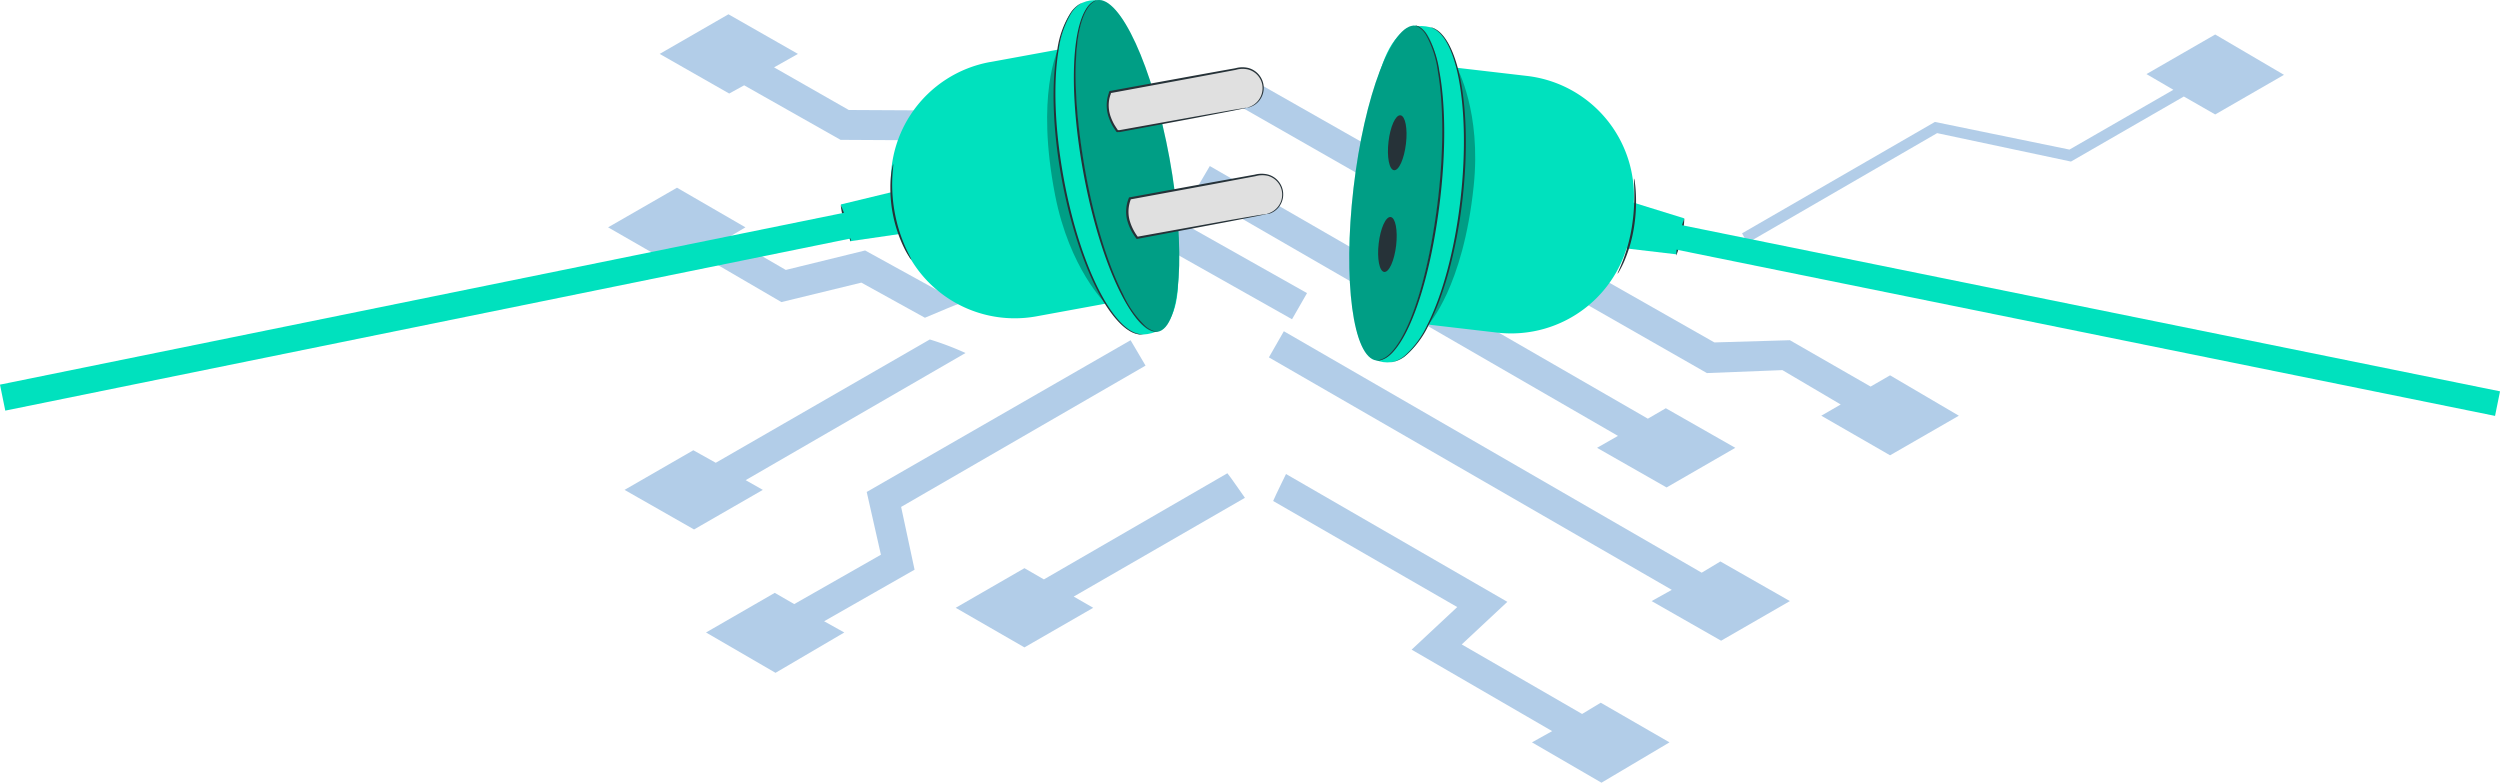 <svg xmlns="http://www.w3.org/2000/svg" viewBox="0 0 598.67 187.44"><g id="Layer_3" data-name="Layer 3"><path d="M159.34,70.67,179,82.13l19.15-4.66,15.22,8.41c4.13-1.73,7.44-3.16,8.58-3.5l-22.9-12.61-19,4.66-13.6-7.88,3.94-2.32L154,54.74,137.5,64.23,154,73.71Z" transform="translate(8.12 -9.79)" fill="#b2cde8"/><path d="M223.09,94.32a70.86,70.86,0,0,0-8.55-3.24l-51.26,29.53-5.37-3-16.47,9.49,16.64,9.48,16.47-9.48-4.11-2.33Z" transform="translate(8.12 -9.79)" fill="#b2cde8"/><polygon points="235.48 26.51 203.26 26.34 185.36 16.13 191.08 12.91 174.44 3.42 157.97 12.91 174.62 22.4 178.2 20.43 201.29 33.49 233.51 33.67 309.4 76.45 312.99 70.19 235.48 26.51" fill="#b2cde8"/><polygon points="398.91 97.76 394.61 100.26 289.71 39.76 286.13 45.85 387.45 104.38 382.44 107.24 399.09 116.73 415.55 107.24 398.91 97.76" fill="#b2cde8"/><polygon points="215.79 121.39 274.32 87.55 270.74 81.47 207.55 117.81 210.95 132.84 190.19 144.66 185.53 141.97 169.07 151.46 185.71 161.12 202.18 151.46 197.35 148.77 219.01 136.42 215.79 121.39" fill="#b2cde8"/><polygon points="530.47 8.26 514.01 17.74 520.45 21.5 495.57 35.82 463.35 29.2 417.17 55.87 418.42 58.2 463.88 31.88 495.93 38.69 522.96 23.11 530.47 27.41 546.94 17.92 530.47 8.26" fill="#b2cde8"/><polygon points="452.61 89.88 447.95 92.57 428.62 81.47 410.54 82 300.28 19.35 296.88 25.44 408.75 89.34 426.83 88.63 440.79 96.86 436.14 99.55 452.61 109.03 469.08 99.55 452.61 89.88" fill="#b2cde8"/><path d="M375.21,178.07l-4.47,2.69-28.82-16.65,10.92-10.2-53-30.61s-2.5,5.08-3.08,6.46l44.08,25.4-10.92,10.2,33.65,19.51-4.83,2.69,16.64,9.66,16.29-9.66Z" transform="translate(8.12 -9.79)" fill="#b2cde8"/><path d="M285.8,123.12l-43.94,25.42-4.66-2.69-16.46,9.49,16.46,9.48,16.47-9.48L249,152.65,290,129C289.1,127.77,286.64,124.12,285.8,123.12Z" transform="translate(8.12 -9.79)" fill="#b2cde8"/><polygon points="411.97 134.45 407.5 137.14 307.44 79.32 303.86 85.58 400.34 141.25 395.51 143.94 412.15 153.43 428.62 143.94 411.97 134.45" fill="#b2cde8"/></g><g id="Character_2" data-name="Character 2"><path d="M350,27.54H369.5A13.42,13.42,0,0,1,382.91,41V76A13.42,13.42,0,0,1,369.5,89.42H350A28.95,28.95,0,0,1,321,60.48v-4A28.95,28.95,0,0,1,350,27.54Z" transform="translate(702.94 147.47) rotate(-173.36)" fill="#00e1be"/><g opacity="0.3"><path d="M333.9,87.53s8.34-8.87,10.88-33.16c1.87-17.82-4-28.34-4-28.34l-2.35-.28s3.91,25.85,1.41,31.86-7,29.8-7,29.8Z" transform="translate(8.12 -9.79)"/></g><path d="M317.68,55c2.58-22.14,4.85-41.65,16.75-38.68,6.52,1.63,10,19.36,7.42,41.5S331.78,95.78,325.1,96.52C313.72,97.78,315.11,77.16,317.68,55Z" transform="translate(8.12 -9.79)" fill="#00e1be"/><ellipse cx="326.19" cy="56.01" rx="40.36" ry="10.26" transform="translate(240.96 363.76) rotate(-83.36)" fill="#00e1be"/><g opacity="0.3"><ellipse cx="326.19" cy="56.01" rx="40.36" ry="10.26" transform="translate(240.96 363.76) rotate(-83.36)"/></g><path d="M325.1,96.52a7.23,7.23,0,0,0,3.06-1.47,22.46,22.46,0,0,0,5.52-7.48c3.59-7.08,6.53-17.8,7.92-29.84s1-23.15-.78-30.88c-.9-3.86-2.21-6.85-3.64-8.54a6.27,6.27,0,0,0-2.75-2,3.09,3.09,0,0,1,.86.27,5.91,5.91,0,0,1,2,1.57c1.51,1.69,2.9,4.71,3.85,8.58,1.93,7.78,2.34,18.94.94,31s-4.4,22.85-8.11,29.95a22.22,22.22,0,0,1-5.72,7.48,6.8,6.8,0,0,1-2.3,1.16A3.48,3.48,0,0,1,325.1,96.52Z" transform="translate(8.12 -9.79)" fill="#263238"/><path d="M321.53,96.1s.31,0,.85-.16a5.45,5.45,0,0,0,2.13-1.25c1.62-1.45,3.32-4.18,4.83-7.77,3.05-7.2,5.53-17.81,6.92-29.65s1.28-22.76-.07-30.45a24.16,24.16,0,0,0-2.86-8.71,5.54,5.54,0,0,0-1.69-1.79c-.48-.31-.8-.35-.78-.39s.07,0,.22,0a2.47,2.47,0,0,1,.61.26A5.5,5.5,0,0,1,333.5,18a23.74,23.74,0,0,1,3.05,8.76c1.45,7.74,1.61,18.68.22,30.58s-3.93,22.52-7.09,29.73c-1.56,3.61-3.33,6.35-5,7.78a5.29,5.29,0,0,1-2.23,1.2,2.19,2.19,0,0,1-.66.07C321.6,96.12,321.53,96.11,321.53,96.1Z" transform="translate(8.12 -9.79)" fill="#263238"/><path d="M328.56,44.22c-.43,3.63-1.7,6.47-2.86,6.33s-1.74-3.18-1.32-6.82,1.7-6.46,2.86-6.33S329,40.59,328.56,44.22Z" transform="translate(8.12 -9.79)" fill="#263238"/><path d="M326.21,68.58c-.43,3.63-1.7,6.47-2.86,6.33s-1.74-3.19-1.32-6.82,1.7-6.47,2.86-6.33S326.63,64.94,326.21,68.58Z" transform="translate(8.12 -9.79)" fill="#263238"/><polygon points="387.9 59.31 401.49 60.91 403.33 52.29 390.91 48.44 387.9 59.31" fill="#00e1be"/><path d="M393.29,71a16.69,16.69,0,0,1,.71-4.49,24.84,24.84,0,0,1,1.21-4.38,16.23,16.23,0,0,1-.71,4.49A24.84,24.84,0,0,1,393.29,71Z" transform="translate(8.12 -9.79)" fill="#263238"/><path d="M383.18,52.55a3.14,3.14,0,0,1,.19.91,24.56,24.56,0,0,1,.24,2.52,39,39,0,0,1-.45,8.32,34.1,34.1,0,0,1-2.3,8,22.55,22.55,0,0,1-1.12,2.26,3.51,3.51,0,0,1-.51.78c-.08,0,.53-1.21,1.29-3.18a41.24,41.24,0,0,0,2.13-8,47.57,47.57,0,0,0,.59-8.22C383.22,53.87,383.1,52.56,383.18,52.55Z" transform="translate(8.12 -9.79)" fill="#263238"/></g><g id="Character_1" data-name="Character 1"><path d="M234.48,23.78H254A13.42,13.42,0,0,1,267.42,37.2V72.25A13.42,13.42,0,0,1,254,85.67H234.48a28.95,28.95,0,0,1-28.95-28.95v-4a28.95,28.95,0,0,1,28.95-28.95Z" transform="translate(2.13 33.77) rotate(-10.39)" fill="#00e1be"/><g opacity="0.3"><path d="M245.24,21.65s-5.38,10.93-.69,34.9c3.44,17.58,12.1,25.93,12.1,25.93l2.33-.43S247.67,58.49,248.3,52s-2-30.54-2-30.54Z" transform="translate(8.12 -9.79)"/></g><path d="M270.27,48c4,21.93,7.57,41.25-4.68,41.9-6.71.35-15.23-15.58-19.25-37.51S244.86,13.14,251,10.48C261.54,5.94,266.25,26.06,270.27,48Z" transform="translate(8.12 -9.79)" fill="#00e1be"/><path d="M271.94,47.68c4,21.92,2.76,40.52-2.81,41.55S255.77,73.3,251.75,51.38,249,10.85,254.56,9.83,267.92,25.75,271.94,47.68Z" transform="translate(8.12 -9.79)" fill="#00e1be"/><g opacity="0.3"><path d="M271.94,47.68c4,21.92,2.76,40.52-2.81,41.55S255.77,73.3,251.75,51.38,249,10.85,254.56,9.83,267.92,25.75,271.94,47.68Z" transform="translate(8.12 -9.79)"/></g><path d="M290.43,35.6,259.6,41.25a.17.17,0,0,1-.16-.06c-2.32-3.12-2.88-6.21-1.71-9.27a.16.16,0,0,1,.13-.11l30.84-5.65A4.8,4.8,0,0,1,294.29,30h0A4.81,4.81,0,0,1,290.43,35.6Z" transform="translate(8.12 -9.79)" fill="#e0e0e0"/><path d="M290.43,35.6s.3-.07.84-.29a4.77,4.77,0,0,0,2.88-5.25,4.66,4.66,0,0,0-3.34-3.62,5.8,5.8,0,0,0-3,.08l-3.33.63-7.34,1.37L260.3,31.63l-2.23.41-.14,0s0,0,0,0,0,0,0,.05l-.05.13c0,.17-.12.34-.16.52a7.28,7.28,0,0,0-.24,1,8.08,8.08,0,0,0,.44,4.17,11.45,11.45,0,0,0,.89,1.87c.19.29.36.59.57.87l.14.21c0,.07.13.16.06.1s0,0,.12,0l.26,0,4-.72,13.77-2.47L287,36.12l2.53-.41a5.35,5.35,0,0,1,.89-.11,5.61,5.61,0,0,1-.87.21l-2.51.51-9.26,1.78L264,40.68l-4,.74-.26,0-.13,0a.47.47,0,0,1-.26,0,.51.51,0,0,1-.2-.17l-.08-.11L259,41c-.21-.28-.4-.59-.59-.89a11.06,11.06,0,0,1-.94-2,8.67,8.67,0,0,1-.22-5.54,3.92,3.92,0,0,1,.18-.55l0-.13a.83.83,0,0,1,.1-.21.52.52,0,0,1,.28-.15l.14,0,2.22-.41,16.85-3.07,7.36-1.33,3.33-.59a6.2,6.2,0,0,1,3.17-.05A5,5,0,0,1,294.43,30a4.88,4.88,0,0,1-1,3.9,4.7,4.7,0,0,1-2.1,1.49A2.93,2.93,0,0,1,290.43,35.6Z" transform="translate(8.12 -9.79)" fill="#263238"/><path d="M295.1,61.06l-30.93,5.68c-2.16-2.91-3.08-6-1.73-9.45l30.93-5.67A4.8,4.8,0,0,1,299,55.47h0A4.8,4.8,0,0,1,295.1,61.06Z" transform="translate(8.12 -9.79)" fill="#e0e0e0"/><path d="M295.1,61.06s.3-.07.84-.29a4.8,4.8,0,0,0,2-1.52,4.66,4.66,0,0,0-2.44-7.35,5.91,5.91,0,0,0-3,.09l-3.33.62L281.8,54,265,57.1l-2.46.45.19-.16a8.15,8.15,0,0,0-.41,4.91,11.94,11.94,0,0,0,2.1,4.29l-.24-.1,22.2-4,6.44-1.11,1.73-.27a3.8,3.8,0,0,1,.6-.07,2.5,2.5,0,0,1-.58.15l-1.71.36-6.42,1.25L264.22,67l-.16,0-.09-.13a12.34,12.34,0,0,1-2.2-4.46,8.68,8.68,0,0,1,.43-5.22l.05-.14.14,0,2.46-.45,16.86-3.08,7.36-1.32,3.33-.6a6.24,6.24,0,0,1,3.18,0,4.93,4.93,0,0,1,2.5,7.83,4.79,4.79,0,0,1-2.1,1.49A3.06,3.06,0,0,1,295.1,61.06Z" transform="translate(8.12 -9.79)" fill="#263238"/><path d="M251,10.48a7.26,7.26,0,0,0-2.49,2.3,22.42,22.42,0,0,0-3.09,8.77c-1.36,7.82-1,18.94,1.17,30.85s5.78,22.44,9.79,29.3c2,3.42,4.13,5.9,6,7.1a6.37,6.37,0,0,0,3.21,1.08,3.24,3.24,0,0,1-.9,0,5.94,5.94,0,0,1-2.41-.9c-1.94-1.17-4.15-3.66-6.2-7.08C252,75,248.3,64.46,246.1,52.5s-2.49-23.14-1-31a22.08,22.08,0,0,1,3.28-8.83,6.66,6.66,0,0,1,1.86-1.79A3.37,3.37,0,0,1,251,10.48Z" transform="translate(8.12 -9.79)" fill="#263238"/><path d="M254.56,9.83s-.29.1-.77.41a5.27,5.27,0,0,0-1.66,1.82c-1.13,1.86-2,5-2.35,8.84-.81,7.78-.06,18.65,2.08,30.38s5.43,22.13,9,29.09a24.53,24.53,0,0,0,5.28,7.5,5.71,5.71,0,0,0,2.15,1.21c.55.15.86.1.86.15h-.23a2.14,2.14,0,0,1-.66-.06A5.46,5.46,0,0,1,266,88c-1.75-1.37-3.67-4-5.48-7.48-3.65-7-7-17.39-9.17-29.17s-2.83-22.69-1.92-30.51c.44-3.9,1.32-7,2.54-8.91a5.2,5.2,0,0,1,1.78-1.8,2.32,2.32,0,0,1,.61-.26Z" transform="translate(8.12 -9.79)" fill="#263238"/><polygon points="201.35 48.96 203.6 57.76 215.9 55.97 215.94 45.43 201.35 48.96" fill="#00e1be"/><path d="M210.14,72a3.38,3.38,0,0,1-.57-.75A19.63,19.63,0,0,1,208.31,69a32.57,32.57,0,0,1-3.13-16.45,20.26,20.26,0,0,1,.35-2.53,3.87,3.87,0,0,1,.25-.91c.09,0-.14,1.33-.23,3.47a37.19,37.19,0,0,0,3.09,16.26C209.51,70.8,210.21,71.93,210.14,72Z" transform="translate(8.12 -9.79)" fill="#263238"/><path d="M195.69,67.68a20.24,20.24,0,0,1-1.48-4.32,20,20,0,0,1-1-4.46,20.51,20.51,0,0,1,1.48,4.32A20,20,0,0,1,195.69,67.68Z" transform="translate(8.12 -9.79)" fill="#263238"/><rect x="-9.62" y="80.65" width="212.25" height="6.35" transform="translate(-6.67 11.16) rotate(-11.51)" fill="#00e1be"/><rect x="383.77" y="82.75" width="208.26" height="6" transform="translate(34.96 -105.21) rotate(11.48)" fill="#00e1be"/></g></svg>